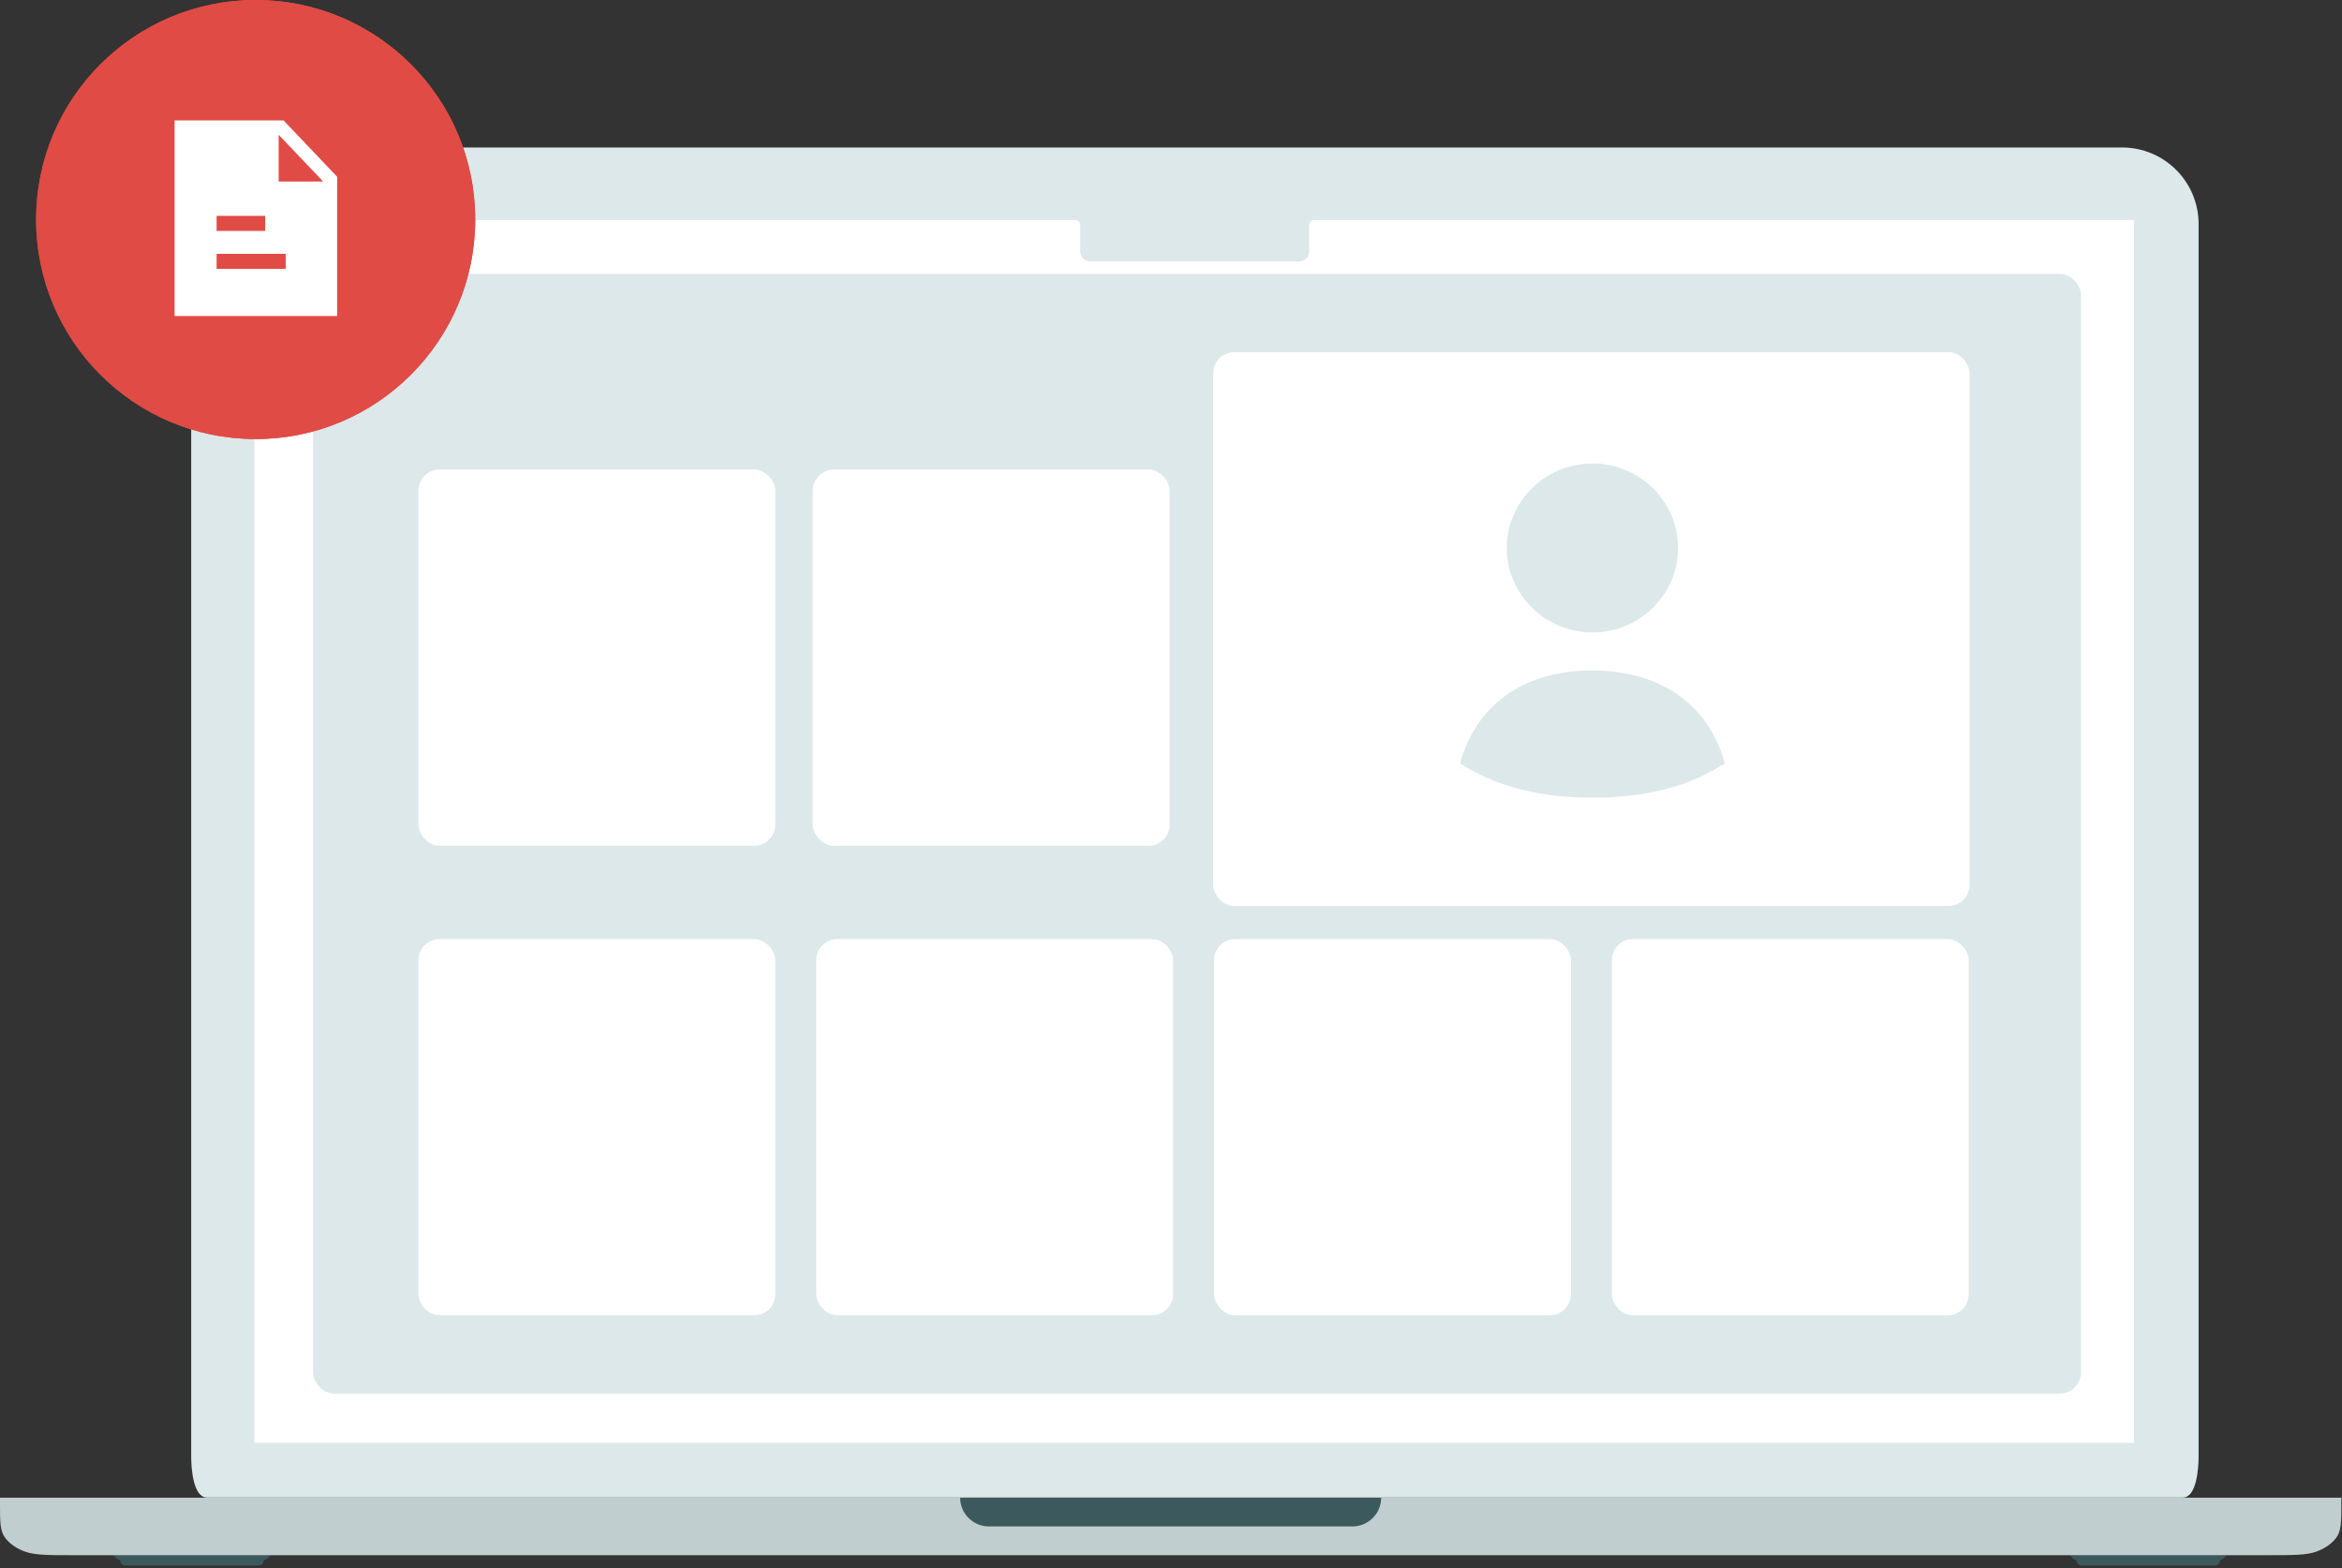 <svg xmlns="http://www.w3.org/2000/svg" width="778" height="521" viewBox="0 0 778 521" fill="none"><rect x="0" y="0" width="778" height="521" fill="#333333" stroke="none"/><path d="M89.696 516.692C89.478 517.129 88.783 518.056 87.74 518.266C87.631 518.878 87.153 520.103 86.11 520.103H41.452C40.409 520.103 39.931 518.878 39.822 518.266C38.779 518.056 38.083 517.129 37.866 516.692H89.696Z" fill="#3C5A5E"></path><path d="M739.551 516.692C739.334 517.129 738.639 518.056 737.596 518.266C737.487 518.878 737.009 520.103 735.966 520.103H691.307C690.264 520.103 689.786 518.878 689.677 518.266C688.634 518.056 687.939 517.129 687.722 516.692H739.551Z" fill="#3C5A5E"></path><path d="M777.78 499.63V497.586H0V499.63C0 505.601 0 508.587 1.673 510.868C3.145 512.874 5.493 514.505 8.382 515.528C11.665 516.69 15.964 516.69 24.561 516.69H753.218C761.816 516.69 766.114 516.69 769.398 515.528C772.287 514.505 774.635 512.874 776.107 510.868C777.78 508.587 777.78 505.601 777.78 499.63Z" fill="#C0CECF"></path><path d="M318.955 497.586H458.819C458.819 502.862 454.543 507.138 449.268 507.138H328.507C323.232 507.138 318.955 502.862 318.955 497.586Z" fill="#3C5A5E"></path><path d="M730.365 74.43C730.365 60.385 718.98 49 704.936 49H88.94C74.895 49 63.51 60.385 63.51 74.43L63.51 483.896C63.51 487.989 64.209 497.54 68.752 497.54H725.123C729.666 497.54 730.365 487.989 730.365 483.896V74.43Z" fill="#DCE8E9"></path><path d="M84.524 73.105V479.363H708.907V73.105H436.553C435.647 73.105 434.912 73.841 434.912 74.749V83.555C434.912 85.37 433.441 86.842 431.628 86.842H362.147C360.334 86.842 358.864 85.37 358.864 83.555V74.749C358.864 73.841 358.129 73.105 357.222 73.105H84.524Z" fill="white"></path><rect x="104" y="91" width="587.279" height="372" rx="7" fill="#DCE8E9"></rect><path d="M111.053 91L104 103.08L111.053 115.15H125.148L132.2 103.08L125.148 91H111.053ZM113.133 111.321L108.236 102.929L113.133 94.538H123.067L127.964 102.929L123.067 111.321H113.133Z" fill="#E67A03"></path><circle cx="84.933" cy="72.933" r="72.933" fill="#E14B45"></circle><path fill-rule="evenodd" clip-rule="evenodd" d="M85 89.384C75.841 89.384 68.39 82.035 68.39 73C68.39 63.965 75.841 56.612 85 56.612C94.159 56.612 101.614 63.965 101.614 73C101.614 82.035 94.159 89.384 85 89.384ZM126 61.044L114.187 56.383L116.001 43.952L95.007 32L85.004 39.766L74.997 32L54.003 43.952L55.817 56.383L44 61.044V84.956L55.822 89.621L54.007 102.044L75.001 114L85.004 106.239L95.003 114L115.997 102.044L114.183 89.617L126 84.956V61.044Z" fill="white"></path><rect x="403" y="117" width="251.278" height="184" rx="7" fill="white"></rect><rect x="139" y="312" width="118.547" height="125" rx="7" fill="white"></rect><rect x="403.302" y="312" width="118.547" height="125" rx="7" fill="white"></rect><rect x="271.151" y="312" width="118.547" height="125" rx="7" fill="white"></rect><rect x="270" y="156" width="118.547" height="125" rx="7" fill="white"></rect><rect x="139" y="156" width="118.547" height="125" rx="7" fill="white"></rect><rect x="535.453" y="312" width="118.547" height="125" rx="7" fill="white"></rect><path fill-rule="evenodd" clip-rule="evenodd" d="M572.32 251.494C566.467 233.239 550.739 222.779 529.153 222.779H528.997C507.353 222.659 491.545 233.193 485.68 251.494L485 253.619L486.924 254.779C498.204 261.563 512.273 265 528.726 265C528.911 265 529.095 265 529.274 265C545.958 265 559.634 261.653 571.076 254.779L573 253.619L572.32 251.494Z" fill="#DCE8E9"></path><path fill-rule="evenodd" clip-rule="evenodd" d="M529 210.119C544.687 210.119 557.454 197.534 557.454 182.062C557.454 166.585 544.687 154 529 154C513.313 154 500.552 166.585 500.552 182.062C500.552 197.534 513.313 210.119 529 210.119Z" fill="#DCE8E9"></path><circle cx="84.933" cy="72.933" r="72.933" fill="#E14B45"></circle><path fill-rule="evenodd" clip-rule="evenodd" d="M92.568 60.303V44.77L107.34 60.303H92.568ZM71.956 89.34H94.904V84.34H71.956V89.34ZM71.953 76.73H88.09V71.73H71.953V76.73ZM94.187 40H58V105H112V58.733L94.187 40Z" fill="white"></path></svg>
